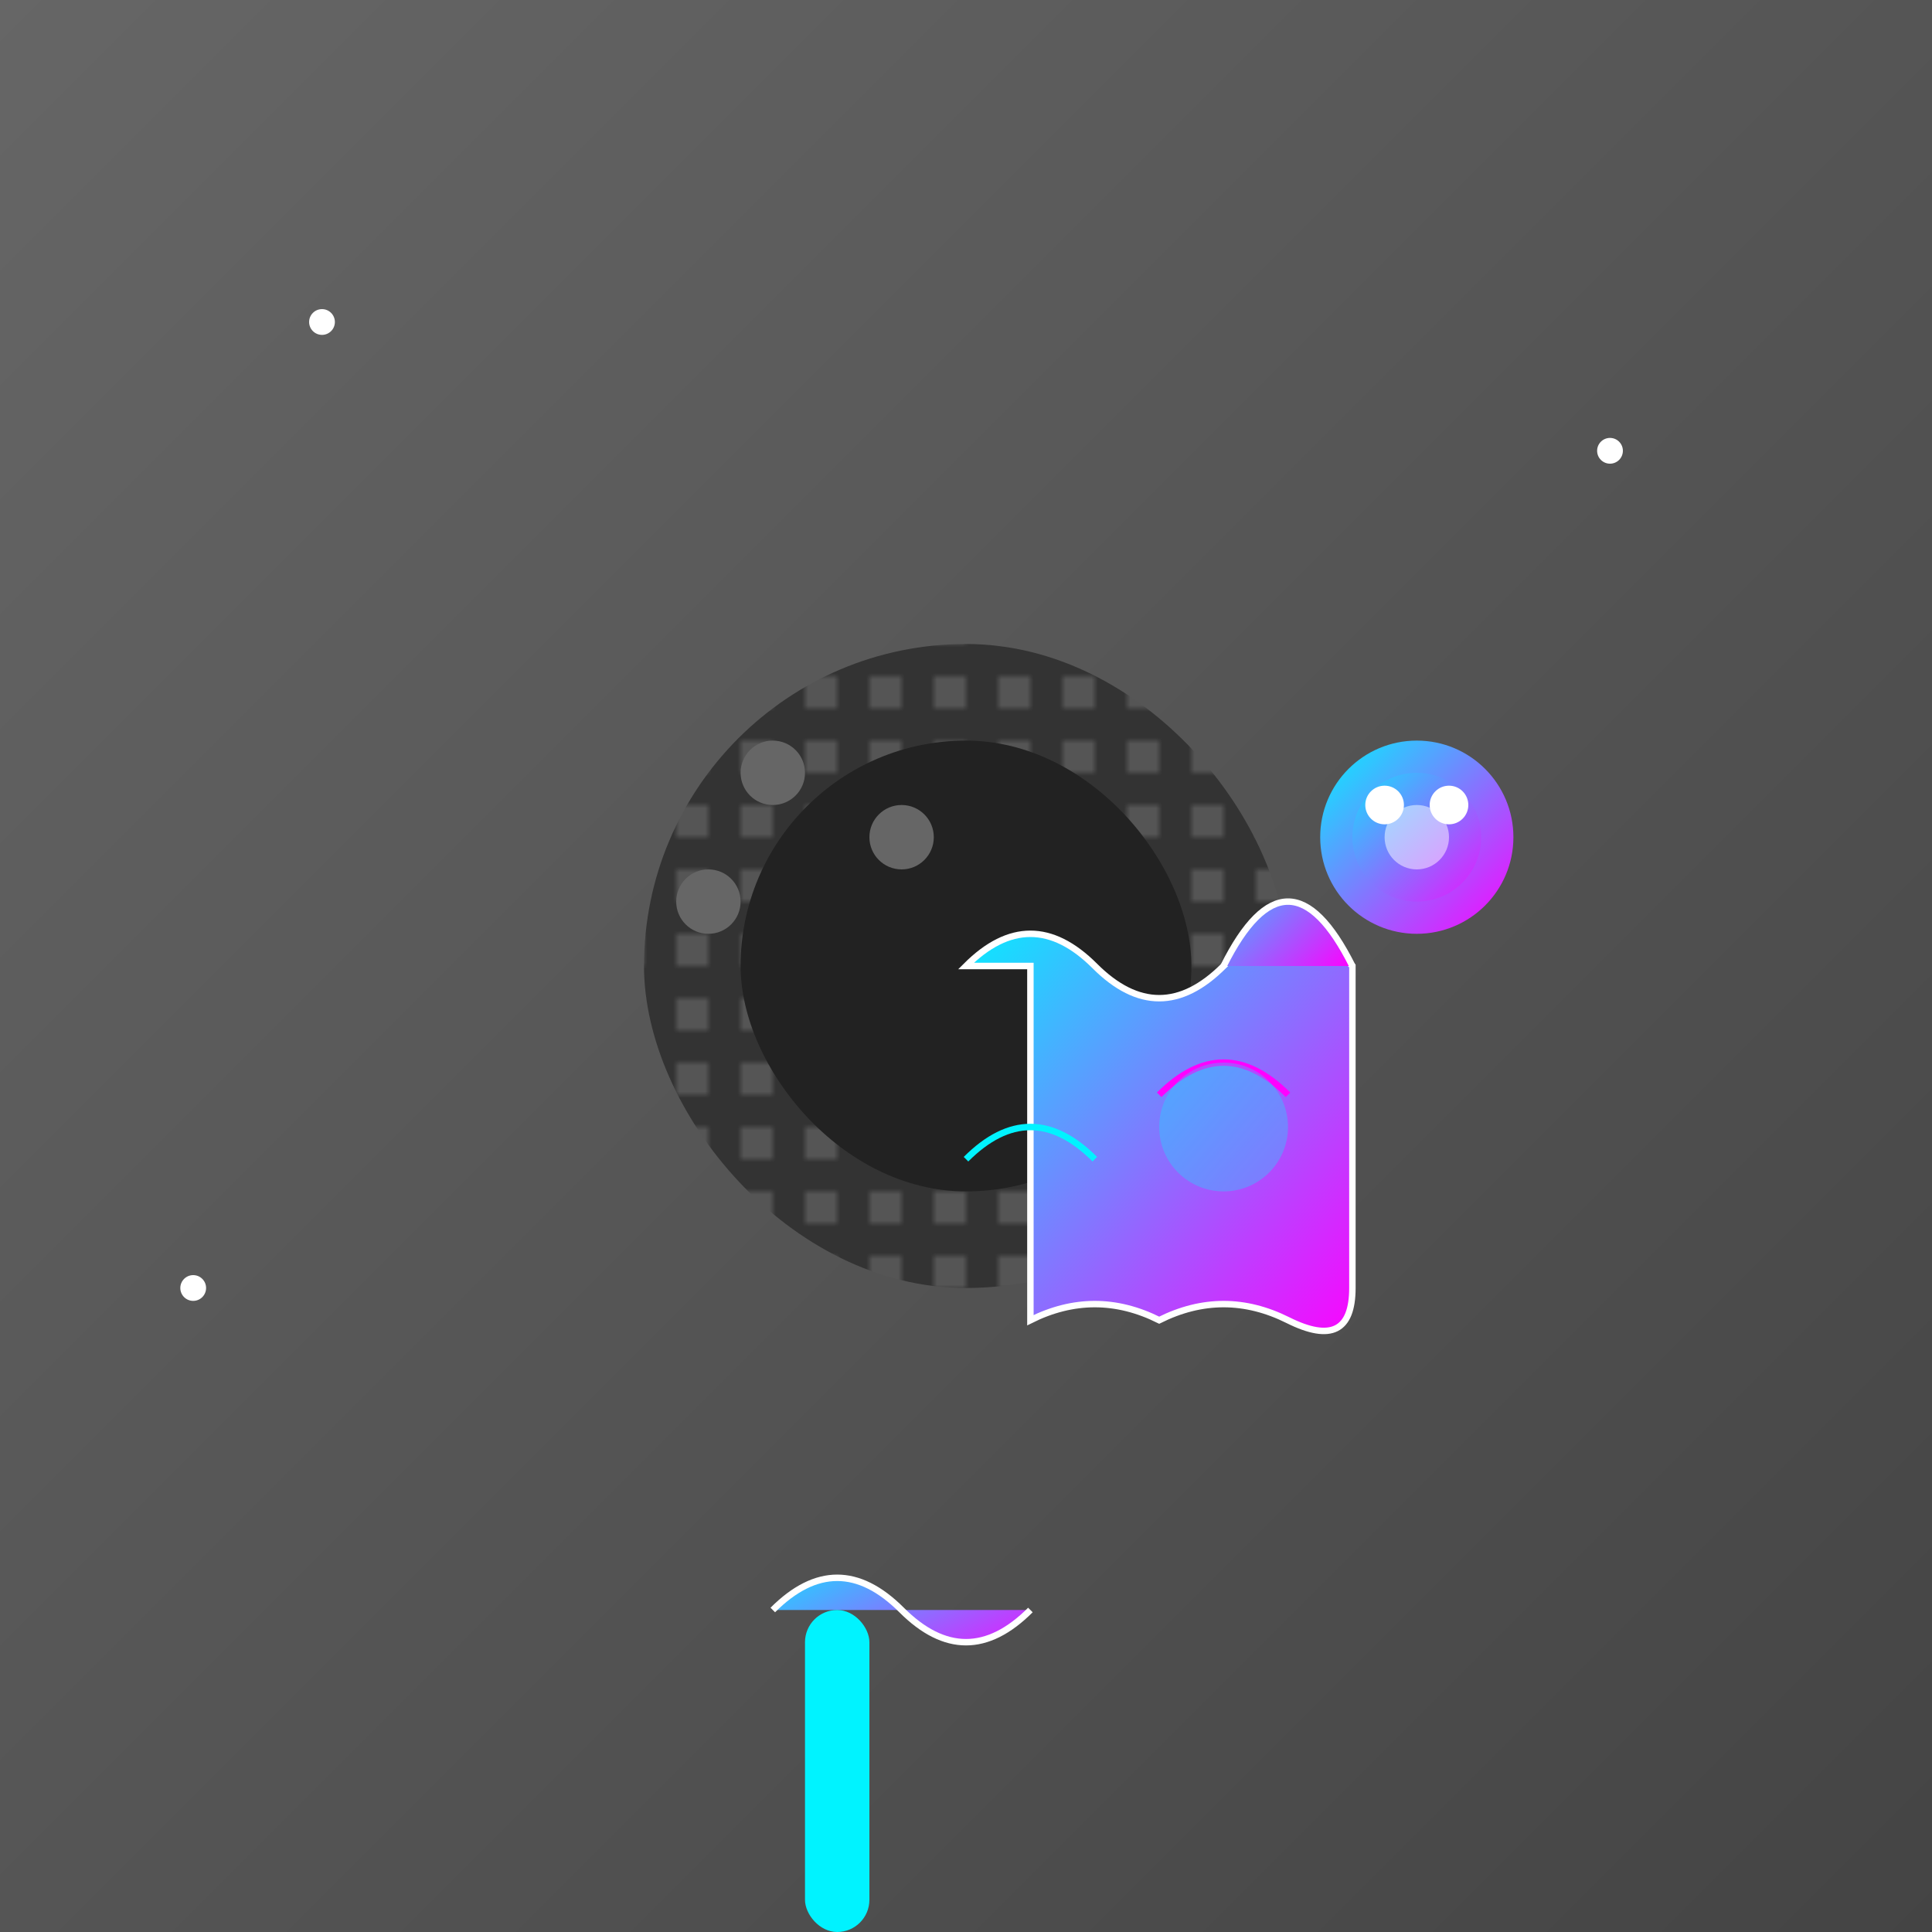<svg viewBox="0 0 300 300" xmlns="http://www.w3.org/2000/svg">
  <defs>
    <linearGradient id="neonGradient" x1="0%" y1="0%" x2="100%" y2="100%">
      <stop offset="0%" style="stop-color:#00f3ff;stop-opacity:1" />
      <stop offset="100%" style="stop-color:#ff00ff;stop-opacity:1" />
    </linearGradient>
    <linearGradient id="moonGradient" x1="0%" y1="0%" x2="100%" y2="100%">
      <stop offset="0%" style="stop-color:#666;stop-opacity:1" />
      <stop offset="100%" style="stop-color:#444;stop-opacity:1" />
    </linearGradient>
    <pattern id="pixelPattern" width="10" height="10" patternUnits="userSpaceOnUse">
      <rect x="0" y="0" width="10" height="10" fill="#333"/>
      <rect x="5" y="5" width="5" height="5" fill="#555"/>
    </pattern>
  </defs>
  <rect width="300" height="300" fill="url(#moonGradient)"/>
  
  <!-- Pixelated Moon -->
  <rect x="100" y="100" width="100" height="100" rx="50" fill="url(#pixelPattern)"/>
  <rect x="115" y="115" width="70" height="70" rx="35" fill="#222"/>
  
  <!-- Giraffe Body -->
  <path d="M150,150 Q160,140 170,150 Q180,160 190,150 Q200,140 210,150 L210,200 Q210,210 200,205 Q190,200 180,205 Q170,200 160,205 L160,150 Z" fill="url(#neonGradient)" stroke="#fff" strokeWidth="2"/>
  
  <!-- Legs -->
  <path d="M120,250 Q130,240 140,250 Q150,260 160,250" fill="url(#neonGradient)" stroke="#fff" strokeWidth="2"/>
  <rect x="125" y="250" width="10" height="50" rx="5" fill="#00f3ff"/>
  
  <!-- Neck -->
  <path d="M190,150 Q200,130 210,150" fill="url(#neonGradient)" stroke="#fff" strokeWidth="2"/>
  
  <!-- Head -->
  <circle cx="220" cy="130" r="15" fill="url(#neonGradient)"/>
  <circle cx="220" cy="130" r="5" fill="#fff"/>
  <circle cx="220" cy="130" r="10" fill="url(#neonGradient)" opacity="0.5"/>
  
  <!-- Eyes -->
  <circle cx="215" cy="125" r="3" fill="#fff"/>
  <circle cx="225" cy="125" r="3" fill="#fff"/>
  
  <!-- Moon Craters -->
  <circle cx="120" cy="120" r="5" fill="#666"/>
  <circle cx="140" cy="130" r="5" fill="#666"/>
  <circle cx="110" cy="140" r="5" fill="#666"/>
  
  <!-- Dancing Elements -->
  <path d="M150,180 Q160,170 170,180" stroke="#00f3ff" strokeWidth="4" fill="none"/>
  <path d="M180,170 Q190,160 200,170" stroke="#ff00ff" strokeWidth="4" fill="none"/>
  <circle cx="190" cy="175" r="10" fill="#00f3ff" opacity="0.3"/>
  
  <!-- Stars -->
  <circle cx="50" cy="50" r="2" fill="#fff"/>
  <circle cx="250" cy="70" r="2" fill="#fff"/>
  <circle cx="30" cy="200" r="2" fill="#fff"/>
</svg>